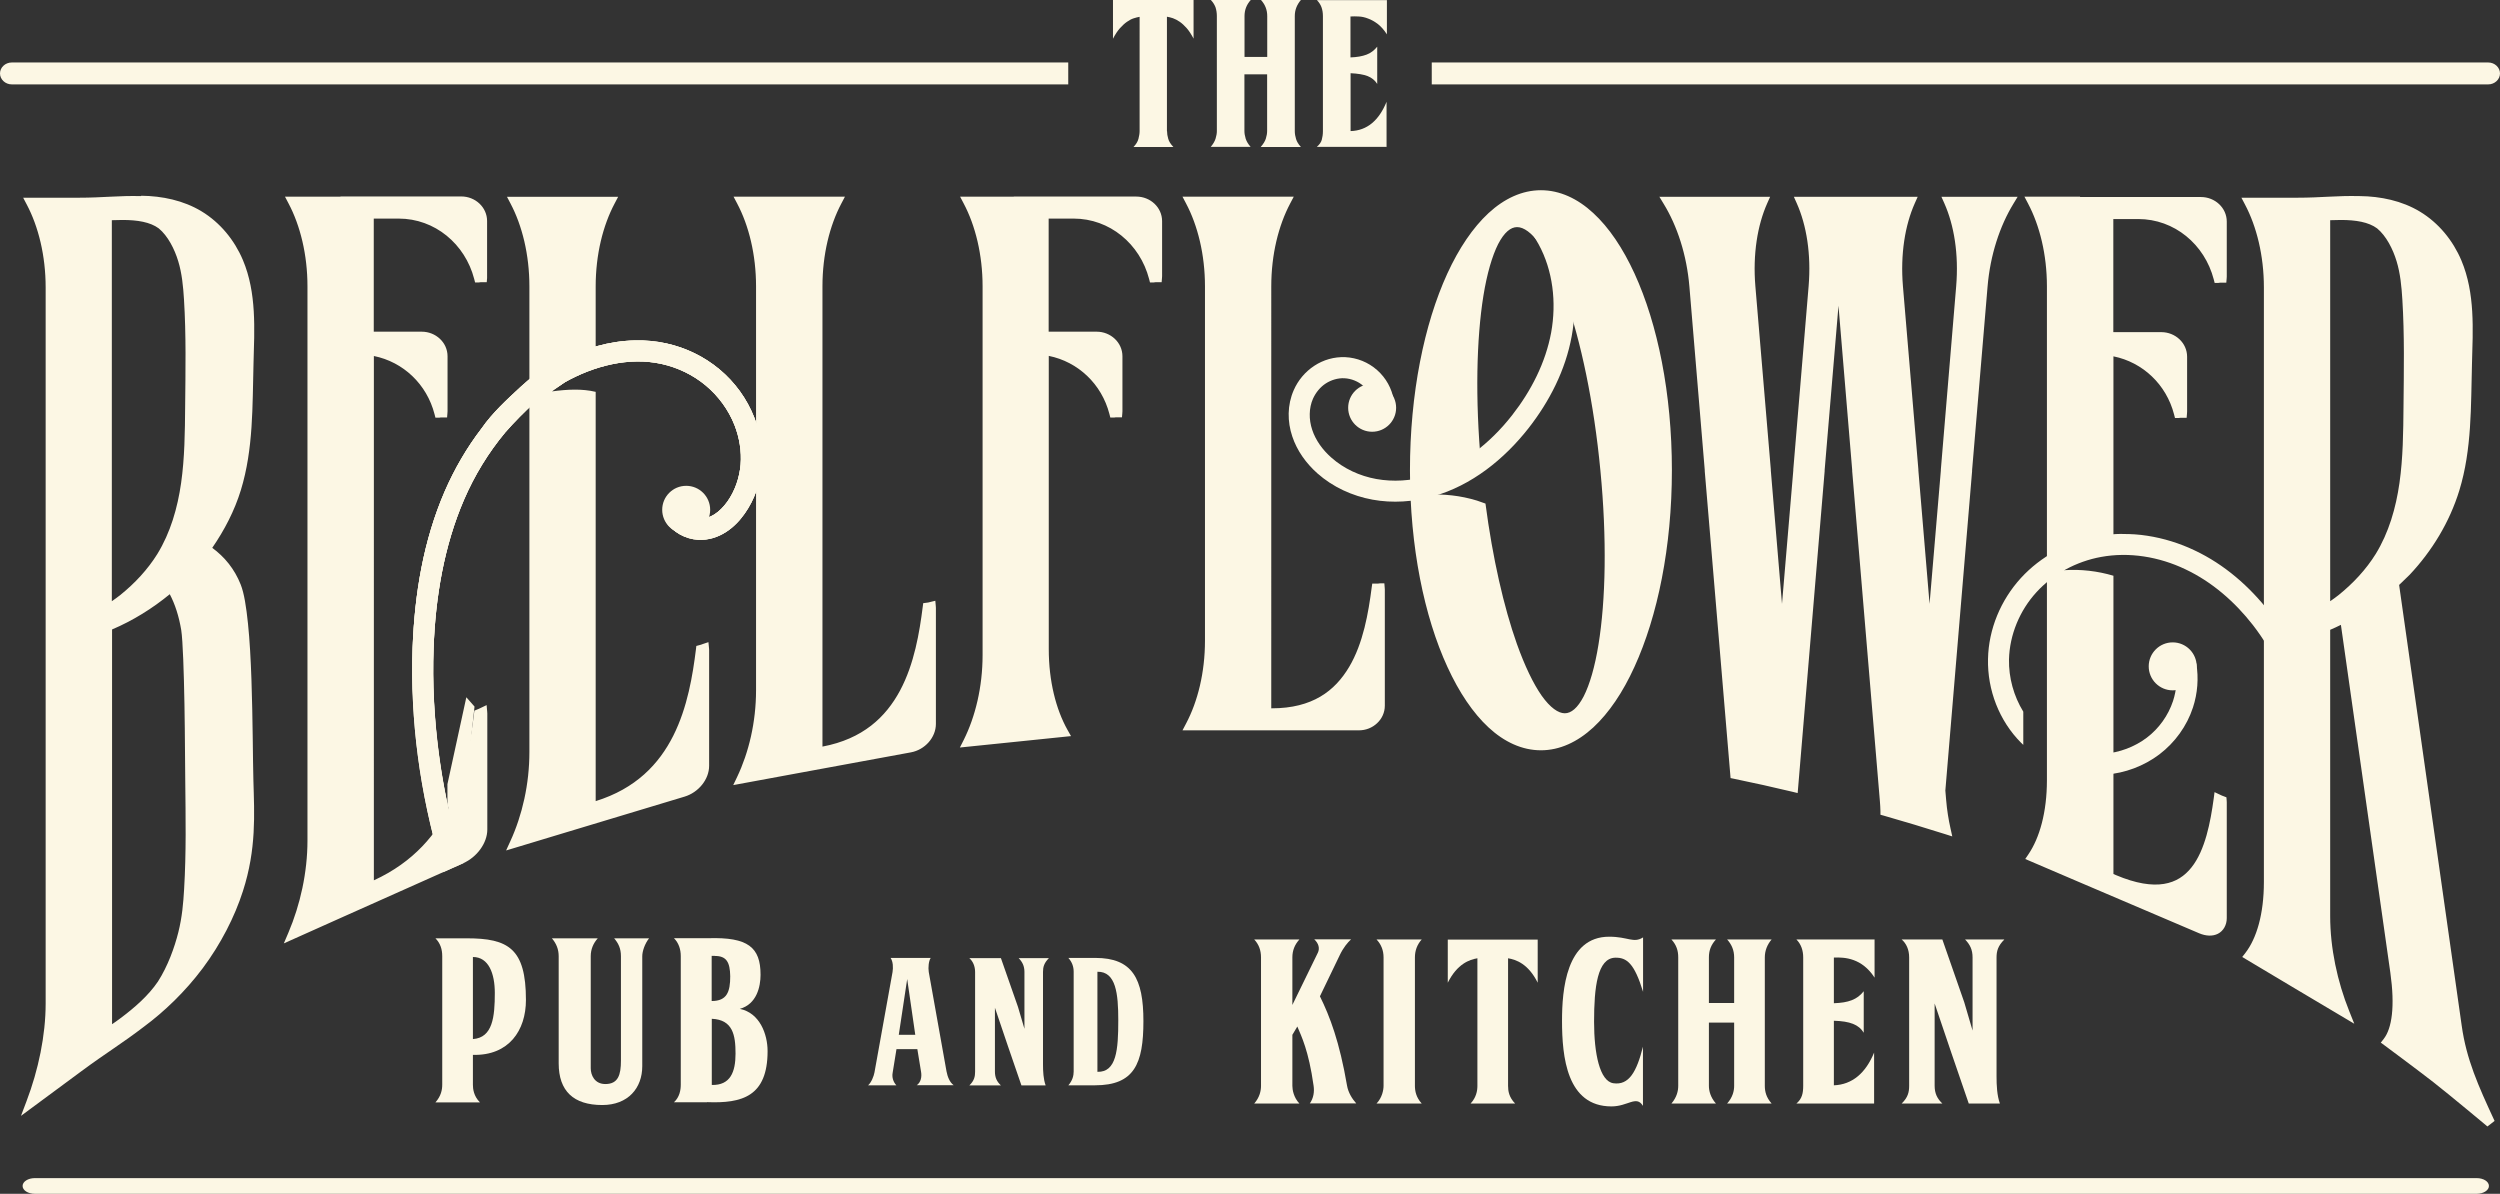<?xml version="1.0" encoding="UTF-8"?>
<svg id="Layer_1" data-name="Layer 1" xmlns="http://www.w3.org/2000/svg" viewBox="0 0 216.85 103.55">
  <rect x="0" y="0" width="216.85" height="103.55" fill="#333333" stroke="none"/>
  <defs>
    <style>
      .cls-1 {
        fill: #fcf7e4;
        stroke-width: 0px;
      }
    </style>
  </defs>
  <path id="path1529" class="cls-1" d="m214.83,103.55H3.02c-.59,0-1.06-.3-1.06-.68s.48-.68,1.06-.68h211.81c.59,0,1.06.3,1.06.68s-.48.68-1.06.68"/>
  <g>
    <path id="path1537" class="cls-1" d="m41.02,91.5v2.59c0,.35.06.98.61,1.53h-3.86c.49-.55.59-1.1.59-1.53v-11.15c0-.59-.16-1.12-.59-1.55h2.72c3.6,0,5.13.88,5.13,5.35,0,2.63-1.47,4.84-4.6,4.76m0-1.37c1.72-.12,1.9-1.94,1.9-4,0-1.68-.53-3.12-1.9-3.12v7.11Z"/>
    <path id="path1541" class="cls-1" d="m56.3,81.39c-.37.47-.59,1.12-.59,1.55v9.54c0,1.9-1.23,3.37-3.47,3.37-2.49,0-3.78-1.21-3.78-3.62v-9.29c0-.59-.2-1.1-.59-1.55h3.98c-.39.43-.61.96-.61,1.55v9.72c0,.59.33,1.37,1.27,1.37,1.12,0,1.35-.82,1.35-2.02v-9.07c0-.67-.22-1.12-.59-1.55h3.02Z"/>
    <path id="path1545" class="cls-1" d="m61.32,95.61h-2.86c.49-.45.59-1.06.59-1.53v-11.15c0-.59-.18-1.14-.59-1.55h3c3.41-.1,4.51.78,4.51,3.17,0,1.04-.33,2.55-1.8,2.96,1.74.35,2.41,2.21,2.41,3.66,0,3.94-2.21,4.55-5.25,4.43m.67-12.69h-.27v3.92c1.33,0,1.61-.8,1.61-2.15-.02-1.23-.33-1.76-1.33-1.76m-.27,5.45v5.74c1.61.04,2.06-1.12,2.06-2.72s-.23-2.94-2.06-3.02"/>
    <path id="path1549" class="cls-1" d="m79.51,94.14c.38-.26.46-.76.38-1.19l-.32-1.95h-1.81l-.33,2.04c-.08.4.05.81.32,1.1h-2.45c.29-.26.49-.79.55-1.11l1.57-8.72c.06-.38.05-.9-.17-1.22h3.48c-.18.26-.23.84-.17,1.22l1.54,8.62c.09.47.27.94.62,1.2h-3.21Zm-.12-4.38l-.7-4.84-.73,4.84h1.43Z"/>
    <path id="path1553" class="cls-1" d="m90.99,83.1c-.43.43-.52.78-.52,1.2v8.02c0,.61.03,1.28.23,1.83h-2.1c-.78-2.24-1.54-4.49-2.3-6.74v5.54c0,.52.17.87.52,1.2h-2.74c.43-.41.5-.78.5-1.19v-8.65c0-.52-.2-.94-.5-1.2h2.74l1.48,4.23.56,1.9v-4.93c0-.52-.18-.87-.5-1.2h2.63Z"/>
    <path id="path1557" class="cls-1" d="m94.98,94.14h-2.31c.37-.43.46-.85.46-1.19v-8.66c0-.46-.15-.85-.46-1.2h2.34c3.22,0,4.17,1.79,4.17,5.48s-.78,5.57-4.2,5.57m.21-9.86v8.69c1.66.05,1.81-1.93,1.81-4.47,0-2.31-.2-4.24-1.81-4.21"/>
    <path id="path1561" class="cls-1" d="m113.61,95.72c.33-.47.41-1.02.33-1.55-.43-3.06-1.06-4.29-1.41-5.13l-.43.72v4.43c0,.35.12,1.02.61,1.53h-3.92c.47-.53.59-1.1.59-1.53v-11.15c0-.59-.18-1.12-.59-1.55h3.92c-.41.45-.61.96-.61,1.55v4.13l2.21-4.53c.18-.37.08-.8-.31-1.16h3.19c-.31.29-.67.72-.98,1.37l-1.72,3.57c.86,1.74,1.7,3.94,2.35,7.74.1.59.43,1.14.8,1.55h-4.04Z"/>
    <path id="path1565" class="cls-1" d="m119.4,95.72c.49-.51.61-1.18.61-1.53v-11.15c0-.59-.2-1.12-.61-1.55h3.92c-.39.43-.59.96-.59,1.55v11.15c0,.43.1,1,.59,1.53h-3.92Z"/>
    <path id="path1569" class="cls-1" d="m130.81,94.19c0,.45.08.98.61,1.53h-3.86c.49-.53.59-1.1.59-1.53v-11.07c-.69.12-1.74.47-2.57,2.12v-3.74h7.8v3.74c-.82-1.65-1.88-2-2.57-2.12v11.07Z"/>
    <path id="path1573" class="cls-1" d="m142.5,95.91c-.57-.92-1.29.06-2.72.06-3.88,0-4.29-4.31-4.29-7.43,0-2.66.35-7.29,4.09-7.29,1.65,0,2.1.59,2.94.06v4.72c-.76-2.49-1.43-2.98-2.41-2.96-1.55.04-1.84,2.55-1.84,5.56,0,2.76.49,5.15,1.67,5.33,1.35.2,2.02-.98,2.57-3.17v5.11Z"/>
    <path id="path1577" class="cls-1" d="m149.81,95.72c.49-.55.61-1.1.61-1.53v-5.49h-2.19v5.49c0,.43.14,1,.61,1.53h-3.86c.47-.55.59-1.1.59-1.53v-11.15c0-.59-.16-1.08-.59-1.55h3.86c-.43.47-.61.96-.61,1.55v3.96h2.19v-3.96c0-.59-.2-1.1-.61-1.55h3.86c-.37.43-.59.96-.59,1.55v11.15c0,.49.12,1,.59,1.53h-3.86Z"/>
    <path id="path1581" class="cls-1" d="m162.56,95.72h-6.74c.49-.41.59-.9.59-1.53v-11.15c0-.59-.18-1.14-.59-1.55h6.78v3.31c-1.1-1.7-2.59-1.78-3.53-1.74v3.96c1.25-.04,2.02-.31,2.59-1.04v3.6c-.43-.71-1.2-1-2.59-1.04v5.6c1.59-.06,2.76-1.06,3.49-2.84v4.41Z"/>
    <path id="path1585" class="cls-1" d="m173.85,81.5c-.55.55-.67,1-.67,1.55v10.32c0,.78.04,1.65.29,2.35h-2.7c-1-2.88-1.98-5.78-2.96-8.68v7.13c0,.67.22,1.12.67,1.55h-3.53c.55-.53.65-1,.65-1.53v-11.15c0-.67-.25-1.21-.65-1.55h3.53l1.9,5.45.72,2.45v-6.35c0-.67-.23-1.12-.65-1.55h3.39Z"/>
  </g>
  <path id="path1593" class="cls-1" d="m133.66,16.5c-1.63,0-3.17.72-4.54,1.98-1.36,1.26-2.57,3.05-3.58,5.25-2.01,4.39-3.24,10.41-3.24,17.06,0,6.65,1.23,12.67,3.25,17.06,1.01,2.2,2.21,3.99,3.57,5.25,1.36,1.26,2.91,1.98,4.54,1.98,1.63,0,3.17-.72,4.54-1.98,1.36-1.26,2.57-3.05,3.57-5.25,2.01-4.39,3.25-10.41,3.25-17.06,0-6.65-1.23-12.67-3.24-17.06-1.01-2.2-2.21-3.99-3.58-5.25-1.36-1.26-2.91-1.98-4.54-1.98h0Zm-121.43.51c-1.94-.05-3.27.14-5.41.14H2.01l.31.59c1.01,1.91,1.64,4.43,1.64,7.19v62.11c0,2.77-.63,5.77-1.66,8.48l-.48,1.27,5.25-3.88c2.15-1.59,3.49-2.38,5.41-3.85,1.78-1.32,3.57-3.03,5.1-5.07,1.57-2.1,2.78-4.47,3.49-6.69,1.18-3.66.99-6.68.91-9.59-.05-1.78-.05-5.33-.17-8.77-.06-1.72-.15-3.41-.3-4.85-.15-1.44-.33-2.62-.63-3.38-.54-1.37-1.41-2.41-2.47-3.19,1.06-1.54,1.93-3.21,2.48-5,1.1-3.58,1-7.35,1.1-11,.08-2.96.28-6.11-.92-8.96-.73-1.73-1.97-3.25-3.59-4.23-1.57-.95-3.42-1.33-5.22-1.35h0Zm192.42,0c-1.94-.05-3.27.14-5.41.14h-4.82l.31.59c1.01,1.91,1.64,4.43,1.64,7.19v51.58c0,2.77-.63,4.88-1.6,6.14l-.28.36,4.54,2.71,5.18,3.08-.44-1.1c-1.03-2.56-1.65-5.47-1.65-8.23v-24.84c.32-.13.62-.28.93-.43l4.29,30.18c.41,2.92.14,4.82-.58,5.74l-.25.32.33.24s2.82,2.09,4.22,3.18c1.59,1.25,4.7,3.85,4.7,3.85l.62-.48c-1.43-3.08-2.44-5.34-2.85-8.25l-5.43-38.24c.31-.29.61-.58.91-.88,1.95-2.07,3.47-4.58,4.31-7.31,1.1-3.58,1-7.35,1.1-11,.08-2.96.28-6.11-.92-8.96-.73-1.73-1.97-3.25-3.59-4.23-1.57-.95-3.42-1.33-5.22-1.35h0Zm-24.23.05h-4.82l.31.59c1.01,1.91,1.64,4.43,1.64,7.19v42.83c0,2.77-.63,5-1.61,6.44l-.27.4,4.6,1.97,10.48,4.47c.59.25,1.18.28,1.64.04.47-.24.76-.76.76-1.35v-10.06c0-.08-.01-.14-.01-.17l-.02-.25-.23-.09c-.07-.03-.12-.05-.16-.06-.03-.01-.08-.04-.15-.07l-.49-.23-.07.54c-.28,2.05-.74,4.5-1.93,5.99-.59.74-1.34,1.26-2.39,1.43-1.05.17-2.41-.02-4.18-.77l-.2-.09v-25.87c-1.38-.41-2.84-.58-4.29-.48l1.07-1.24c1.03-.35,2.13-.51,3.22-.47v-16.84c2.54.51,4.59,2.44,5.26,5.04l.08.31h.32c.08-.01.12-.02.15-.02.03,0,.08,0,.16,0h.38s.03-.36.03-.36c0-.03.01-.08.01-.17v-4.77c0-1.19-1.02-2.13-2.24-2.13h-4.16v-9.81h2.16c3.14,0,5.76,2.2,6.55,5.23l.08.31h.32c.07-.01.12-.02.15-.02.04,0,.09,0,.16,0h.38s.03-.36.03-.36c0-.03.01-.08.01-.17v-4.77c0-1.19-1.02-2.13-2.24-2.13h-10.48Zm-150.88,0h-4.82l.31.59c1.01,1.91,1.64,4.43,1.64,7.19v48.07c0,2.77-.63,5.58-1.65,7.98l-.4.94,5.09-2.28,10.48-4.68c1.17-.52,2.08-1.73,2.08-2.92v-10.06c0-.08,0-.13-.01-.16l-.05-.57-.52.25c-.07.03-.13.06-.17.08-.03.02-.08.03-.15.06l-.22.09-.03.23c-.26,2.12-.66,4.72-1.7,7.21-.09.21-.18.41-.27.62-1.24,2.63-3.26,5.07-6.72,6.66V30.88c2.54.51,4.59,2.44,5.26,5.04l.08.31h.32c.08-.01.12-.02.15-.02.03,0,.08,0,.16,0h.38s.03-.37.03-.37c0-.03.01-.08.01-.17v-4.77c0-1.19-1.02-2.13-2.24-2.13h-4.16v-9.81h2.16c3.14,0,5.76,2.2,6.55,5.23l.08.31h.32c.08-.01.12-.02.15-.02.03,0,.08,0,.16,0h.38s.03-.37.03-.37c0-.03,0-.09,0-.17v-4.77c0-1.19-1.02-2.13-2.24-2.13h-10.48Zm58.41,0h-4.67l.31.59c1.01,1.91,1.64,4.43,1.64,7.19v31.98c0,2.77-.63,5.35-1.64,7.37l-.33.65,4.88-.5,4.76-.49-.3-.53c-1.01-1.8-1.63-4.25-1.63-7.01v-25.44c2.54.51,4.59,2.44,5.26,5.04l.08.31h.32c.08-.01.12-.02.15-.02.03,0,.08,0,.16,0h.38s.03-.36.03-.36c0-.03.01-.08.01-.17v-4.77c0-1.19-1.02-2.13-2.24-2.13h-4.16v-9.81h2.16c3.14,0,5.76,2.2,6.55,5.23l.08.31h.32c.08-.01.12-.02.15-.02.03,0,.08,0,.16,0h.38s.03-.36.03-.36c0-.03.01-.08.01-.17v-4.77c0-1.19-1.02-2.13-2.24-2.13h-10.63Zm19.44,0h-4.82l.31.59c1.01,1.91,1.64,4.43,1.64,7.19v30.73c0,2.77-.63,5.28-1.64,7.19l-.31.59h15.3c.61,0,1.17-.23,1.58-.62.41-.38.67-.92.67-1.52v-4.77c0-.07,0-.05,0-.01v-5.28c0-.08,0-.14-.01-.17l-.03-.38h-.38c-.07.01-.12.02-.16.02-.03,0-.08,0-.15,0h-.36s-.05.35-.05.35c-.28,2.17-.73,4.83-1.96,6.89-1.23,2.07-3.18,3.58-6.7,3.58h-.05V24.84c0-2.77.63-5.28,1.64-7.19l.31-.59h-4.82Zm-63.42,0l.31.59c1.01,1.91,1.64,4.43,1.64,7.19v40.4c0,2.77-.62,5.48-1.65,7.72l-.37.81,5-1.51,10.48-3.16c1.2-.36,2.13-1.49,2.13-2.67v-10.06c0-.08,0-.13-.01-.16l-.05-.51-.48.16c-.07.02-.12.05-.16.06h0s-.07.02-.15.04l-.26.07-.03.27c-.28,2.26-.73,5.05-1.97,7.52-1.24,2.46-3.25,4.59-6.73,5.67v-35.5c-1.16-.28-2.46-.22-3.79-.04l1.84-1.32s.83-1.04,1.95-1.58v-6.2c0-2.77.63-5.28,1.64-7.19l.31-.59h-9.64Zm19.66,0l.31.59c1.01,1.91,1.64,4.43,1.64,7.19v35.03c0,2.77-.63,5.4-1.64,7.52l-.34.71,4.93-.91,10.48-1.93c1.21-.22,2.17-1.28,2.17-2.47v-10.06c0-.08,0-.13-.01-.16l-.04-.46-.45.11c-.06.02-.11.03-.16.04h0s-.06,0-.14.02l-.3.04-.04.3c-.28,2.22-.73,4.96-1.97,7.28-1.24,2.31-3.23,4.2-6.73,4.86V24.84c0-2.77.63-5.28,1.64-7.19l.31-.59h-9.64Zm80.3,0l.37.61c1.18,1.92,2.01,4.44,2.24,7.2l1.33,15.9v.09s2.24,26.63,2.24,26.63l.29.06c1.71.35,3.4.73,5.08,1.13l.45.11,2.34-27.92v-.09s1.2-14.26,1.2-14.26l1.19,14.26v.09s2.4,28.6,2.4,28.6c.03.3.04.61.05.91v.29s.29.08.29.08c1.78.51,3.54,1.04,5.28,1.59l.66.21-.15-.68c-.18-.8-.31-1.62-.38-2.47l-.07-.83,2.32-27.7v-.09s1.34-15.9,1.34-15.9c.23-2.77,1.07-5.28,2.24-7.2l.37-.61h-6.61l.25.56c.85,1.91,1.26,4.42,1.03,7.19l-1.33,15.9v.09s-.98,11.57-.98,11.57l-.97-11.57v-.09s-1.34-15.9-1.34-15.9c-.23-2.77.18-5.28,1.03-7.19l.25-.56h-10.74l.25.56c.85,1.91,1.26,4.42,1.03,7.19l-1.33,15.9v.09s-.98,11.57-.98,11.57l-.97-11.57v-.09s-1.34-15.9-1.34-15.9c-.23-2.77.18-5.28,1.03-7.19l.25-.56h-9.64ZM10.63,19.08h0c1.28,0,2.4.18,3.14.73.79.65,1.37,1.79,1.69,2.85.32,1.05.43,2.18.5,3.33.19,3.07.13,6.16.1,9.26-.02,2.24-.04,4.46-.35,6.64-.31,2.18-.93,4.32-2.06,6.16-.84,1.35-1.95,2.54-3.2,3.55-.24.2-.5.37-.75.55V19.1c.31,0,.62-.02.92-.02h0Zm192.42,0h0c1.28,0,2.4.18,3.14.73.79.65,1.37,1.79,1.69,2.85.32,1.05.43,2.18.5,3.33.19,3.07.13,6.16.1,9.26-.02,2.24-.04,4.46-.35,6.64-.31,2.18-.93,4.32-2.06,6.16-.84,1.35-1.95,2.54-3.2,3.55-.24.2-.5.37-.75.55V19.1c.31,0,.62-.02.92-.02h0Zm-71.45.62c.56,0,1.26.48,2,1.52.73,1.04,1.48,2.58,2.16,4.51,1.36,3.84,2.5,9.19,3.06,15.1.57,5.9.46,11.25-.17,15.09-.31,1.92-.76,3.46-1.28,4.48-.53,1.02-1.09,1.47-1.64,1.47-.56,0-1.26-.48-2-1.52-.73-1.04-1.47-2.58-2.16-4.51-1.13-3.19-2.1-7.43-2.72-12.16-.24-.09-.49-.18-.74-.26-1.41-.43-2.9-.6-4.37-.5l1.07-1.24c1.03-.84,2.33-1.33,3.66-1.38-.52-5.73-.4-10.9.2-14.64.31-1.92.76-3.46,1.28-4.49.53-1.02,1.09-1.47,1.64-1.47h0ZM14.72,51.53c.46.87.8,1.92,1,3.12.14.9.23,3.68.28,6.46.05,2.77.05,5.57.07,6.69.03,3.07.09,6.12-.1,9.33-.07,1.2-.17,2.41-.5,3.73-.33,1.32-.91,2.94-1.77,4.28-.82,1.21-2,2.25-3.29,3.21-.22.17-.46.33-.69.49v-34.24c1.81-.77,3.5-1.82,5.02-3.07h0Z"/>
  <circle id="circle1605" class="cls-1" cx="59.52" cy="44.22" r="2.08"/>
  <path class="cls-1" d="m184.07,46.31c-.72,0-1.45.08-2.16.21-2.51.46-4.88,1.72-6.62,3.62-1.74,1.91-2.8,4.42-2.85,7.02-.06,2.69.97,5.37,2.88,7.28.06.06.12.11.18.17v-2.88c-.83-1.35-1.27-2.95-1.24-4.53.05-2.13.93-4.25,2.38-5.83,1.45-1.59,3.47-2.67,5.6-3.06,2.44-.45,5.04-.02,7.32,1.07,2.29,1.08,4.28,2.81,5.86,4.84,3.7,4.78,5.05,11.24,4.09,17.26-.31,1.95-.86,3.86-1.59,5.7l1.78.48c.74-1.89,1.29-3.86,1.62-5.88,1.04-6.48-.4-13.43-4.45-18.67-1.73-2.23-3.92-4.15-6.51-5.37-1.3-.62-2.69-1.05-4.11-1.27-.71-.11-1.43-.16-2.16-.15h0Z"/>
  <path class="cls-1" d="m190.52,57.55l-1.8.29c.16.98.08,2.01-.23,2.96-.41,1.25-1.22,2.39-2.28,3.19-1.06.8-2.37,1.29-3.7,1.39-.63.05-1.26,0-1.88-.12v1.86c.67.1,1.34.13,2.02.07,1.68-.13,3.31-.74,4.66-1.76,1.35-1.03,2.38-2.45,2.91-4.07.4-1.23.5-2.54.29-3.81h0Z"/>
  <circle id="circle1619" class="cls-1" cx="188.46" cy="57.8" r="2.08"/>
  <circle id="circle1637" class="cls-1" cx="119.02" cy="35.37" r="2.08"/>
  <path id="path1643" class="cls-1" d="m131.33,18.5c.85.78,1.58,1.69,2.13,2.69,1.24,2.27,1.56,5.04,1.09,7.64-.48,2.61-1.73,5.07-3.4,7.2-1.92,2.45-4.45,4.45-7.34,5.27-1.44.41-2.97.51-4.42.25-1.45-.26-2.83-.9-3.91-1.86-.76-.67-1.36-1.5-1.66-2.41-.3-.89-.29-1.89.07-2.7.24-.53.63-1.01,1.11-1.32.48-.31,1.07-.48,1.62-.45.59.03,1.19.27,1.63.66.44.39.76.96.86,1.54l1.79-.3c-.17-1.01-.68-1.93-1.45-2.61-.77-.68-1.74-1.07-2.76-1.12-.96-.04-1.9.23-2.69.75-.79.52-1.41,1.26-1.78,2.11-.57,1.29-.56,2.73-.13,4.01.42,1.27,1.22,2.35,2.17,3.2,1.35,1.2,3.04,1.97,4.79,2.29,1.75.32,3.56.19,5.24-.28,3.37-.95,6.18-3.23,8.28-5.9,1.82-2.32,3.22-5.04,3.76-8,.54-2.97.19-6.15-1.28-8.84-.35-.64-.76-1.25-1.22-1.82h-2.5Z"/>
  <path id="path1651" class="cls-1" d="m55.09,29.53c-2.25.04-4.47.71-6.45,1.74l-.08,1.23-.98-.95c-.83.63-1.63,1.3-2.41,2-1.21,1.12-2.45,2.25-3.39,3.6-1.29,1.68-2.36,3.53-3.2,5.46-1.86,4.29-2.62,8.95-2.79,13.55-.23,6.34.65,12.67,2.44,18.75l1.62-.95c-1.65-5.76-2.46-11.76-2.24-17.73.16-4.44.91-8.88,2.64-12.89.91-2.11,2.12-4.09,3.58-5.84.8-.91,1.66-1.78,2.56-2.6.68-.62,1.78-1.16,2.56-1.72,2.6-1.47,5.64-2.23,8.44-1.61,1.4.31,2.73.95,3.83,1.87,1.1.92,1.97,2.11,2.49,3.43.43,1.09.62,2.28.53,3.43-.1,1.15-.49,2.28-1.14,3.2-.33.46-.71.85-1.13,1.12-.42.26-.9.41-1.33.38-.53-.03-1.08-.34-1.38-.78l-1.5,1.03c.63.92,1.67,1.5,2.79,1.57.88.05,1.71-.22,2.4-.66.68-.43,1.22-1.01,1.65-1.62.85-1.21,1.35-2.64,1.47-4.09.12-1.45-.12-2.91-.65-4.25-.64-1.62-1.68-3.05-3.01-4.16-1.33-1.11-2.92-1.88-4.6-2.25-.9-.2-1.8-.28-2.7-.26h0Z"/>
  <path class="cls-1" d="m215.83,7.32c.56,0,1.02-.43,1.02-.95s-.46-.95-1.02-.95h-91.64v1.9h91.64Z"/>
  <path class="cls-1" d="m1.02,5.42c-.56,0-1.02.43-1.02.95s.46.95,1.02.95h91.64v-1.9H1.02Z"/>
  <g>
    <path class="cls-1" d="m101.23,11.38c0,.2.03.42.1.65.06.23.21.47.45.72h-3.46c.22-.23.37-.47.43-.71.06-.24.1-.46.1-.66V1.46c-.15.02-.32.07-.52.13-.19.06-.39.17-.59.31-.2.14-.4.33-.61.56-.2.23-.4.53-.59.9V0h6.99v3.35c-.19-.36-.38-.66-.59-.9-.2-.23-.41-.42-.61-.56-.2-.14-.4-.24-.59-.31-.19-.06-.37-.11-.52-.13v9.92Z"/>
    <path class="cls-1" d="m109.36,12.74c.22-.25.37-.49.44-.72.07-.23.11-.45.11-.65v-4.92h-1.97v4.92c0,.2.04.42.11.66.08.24.22.48.43.71h-3.46c.21-.25.35-.49.42-.72.07-.23.11-.45.11-.65V1.39c0-.27-.04-.51-.11-.74-.08-.22-.21-.44-.41-.65h3.46c-.36.4-.54.86-.54,1.39v3.55h1.97V1.39c0-.53-.18-.99-.54-1.39h3.46c-.35.41-.53.87-.53,1.39v9.99c0,.22.04.45.11.68.07.23.21.46.42.69h-3.46Z"/>
    <path class="cls-1" d="m120.26,12.74h-6.04c.22-.19.37-.39.43-.61.06-.22.1-.47.1-.75V1.39c0-.27-.04-.52-.12-.75-.08-.23-.22-.44-.4-.63h6.07v2.97c-.25-.39-.51-.68-.79-.9-.28-.21-.56-.37-.84-.47-.28-.11-.55-.17-.82-.18s-.5-.02-.71,0v3.55c.56-.02,1.02-.1,1.39-.24.36-.13.67-.37.93-.69v3.23c-.2-.32-.48-.54-.83-.68-.36-.14-.85-.22-1.48-.25v5.02c.71-.02,1.33-.25,1.85-.68.52-.43.94-1.05,1.27-1.86v3.95Z"/>
  </g>
  <path id="path1651-2" data-name="path1651" class="cls-1" d="m55.09,29.53c-2.25.04-4.47.71-6.45,1.74l-.08,1.23-.98-.95c-.83.63-1.63,1.3-2.41,2-1.21,1.12-2.45,2.25-3.39,3.6-1.29,1.68-2.36,3.53-3.2,5.46-1.86,4.29-2.62,8.95-2.79,13.55-.23,6.34.87,13.41,2.66,19.49l1.75-.78c-1.9-5.68-2.81-12.67-2.59-18.64.16-4.44.91-8.88,2.64-12.89.91-2.11,2.12-4.09,3.58-5.84.8-.91,1.66-1.78,2.56-2.6.68-.62,1.78-1.16,2.56-1.72,2.6-1.47,5.64-2.23,8.44-1.61,1.4.31,2.73.95,3.83,1.87,1.1.92,1.97,2.11,2.49,3.43.43,1.09.62,2.28.53,3.43-.1,1.15-.49,2.28-1.14,3.2-.33.46-.71.85-1.13,1.12-.42.26-.9.41-1.33.38-.53-.03-1.08-.34-1.38-.78l-1.5,1.03c.63.92,1.67,1.5,2.79,1.57.88.05,1.71-.22,2.4-.66.68-.43,1.22-1.01,1.65-1.62.85-1.21,1.35-2.64,1.47-4.09.12-1.45-.12-2.91-.65-4.25-.64-1.62-1.68-3.05-3.01-4.16-1.33-1.11-2.92-1.88-4.6-2.25-.9-.2-1.8-.28-2.7-.26h0Z"/>
  <path id="path1651-3" data-name="path1651" class="cls-1" d="m55.09,29.53c-2.25.04-4.47.71-6.45,1.74l-.08,1.23-.98-.95c-.83.63-1.63,1.3-2.41,2-1.21,1.12-2.45,2.25-3.39,3.6-1.29,1.68-2.36,3.53-3.2,5.46-1.86,4.29-2.62,8.95-2.79,13.55-.23,6.34.65,12.67,2.44,18.75l1.62-.95c-1.65-5.76-2.46-11.76-2.24-17.73.16-4.44.91-8.88,2.64-12.89.91-2.11,2.12-4.09,3.58-5.84.8-.91,1.66-1.78,2.56-2.6.68-.62,1.78-1.16,2.56-1.72,2.6-1.47,5.64-2.23,8.44-1.61,1.4.31,2.73.95,3.83,1.87,1.1.92,1.97,2.11,2.49,3.43.43,1.09.62,2.28.53,3.43-.1,1.15-.49,2.28-1.14,3.2-.33.46-.71.85-1.13,1.12-.42.26-.9.41-1.33.38-.53-.03-1.08-.34-1.38-.78l-1.5,1.03c.63.92,1.67,1.5,2.79,1.57.88.05,1.71-.22,2.4-.66.68-.43,1.22-1.01,1.65-1.62.85-1.21,1.35-2.64,1.47-4.09.12-1.45-.12-2.91-.65-4.25-.64-1.62-1.68-3.05-3.01-4.16-1.33-1.11-2.92-1.88-4.6-2.25-.9-.2-1.8-.28-2.7-.26h0Z"/>
  <polygon class="cls-1" points="38.81 69.75 39.71 73.31 40.55 66.96 41.16 61.29 40.45 60.48 38.81 68.02 38.81 69.75"/>
</svg>